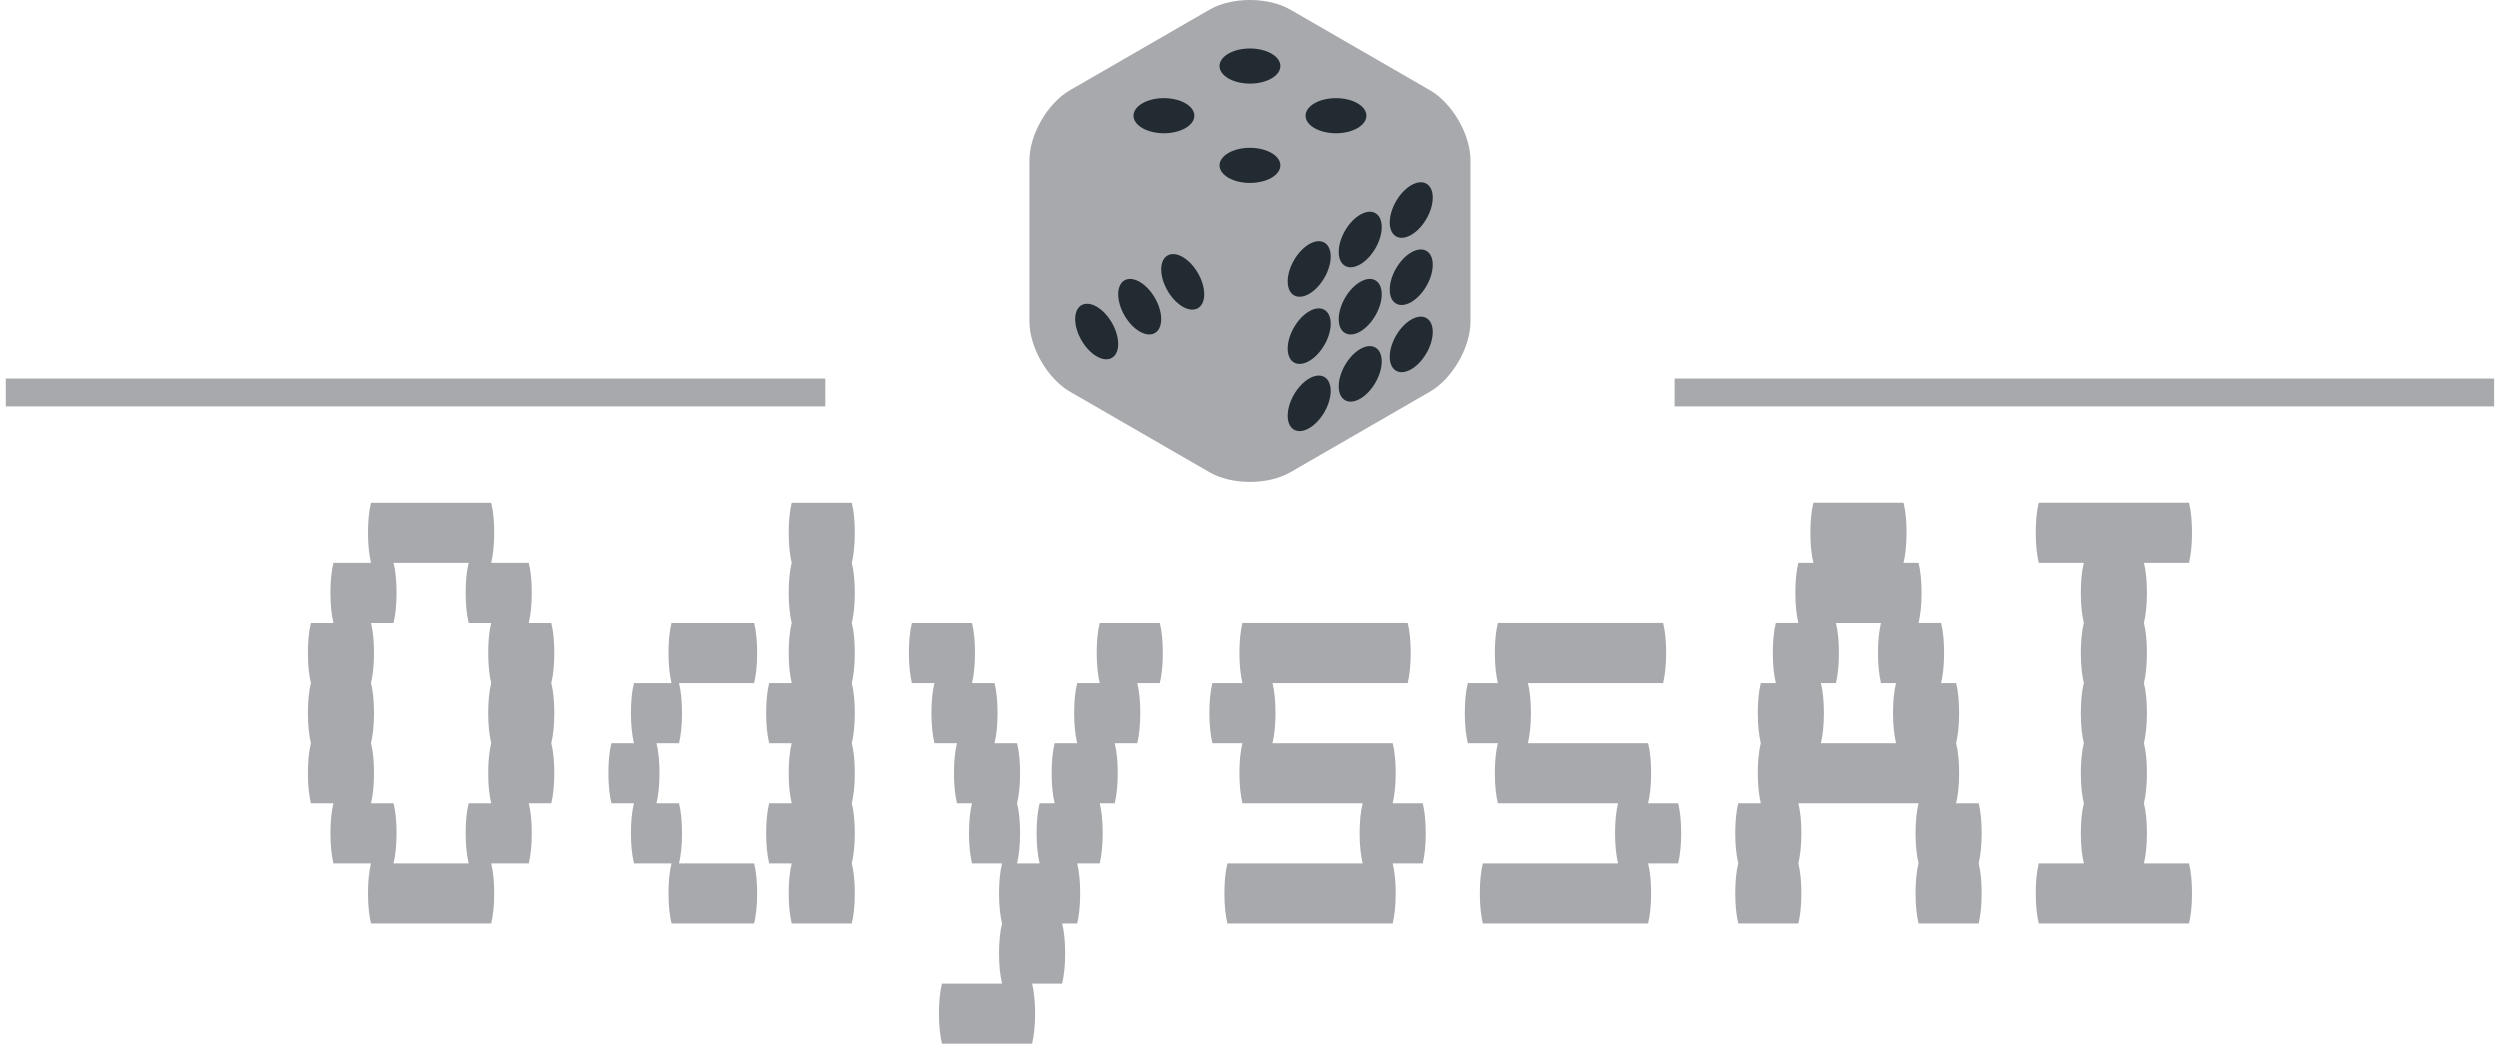 <?xml version="1.0" encoding="UTF-8" standalone="no"?><!DOCTYPE svg PUBLIC "-//W3C//DTD SVG 1.1//EN" "http://www.w3.org/Graphics/SVG/1.1/DTD/svg11.dtd"><svg width="100%" height="100%" viewBox="0 0 3497 1460" version="1.1" xmlns="http://www.w3.org/2000/svg" xmlns:xlink="http://www.w3.org/1999/xlink" xml:space="preserve" xmlns:serif="http://www.serif.com/" style="fill-rule:evenodd;clip-rule:evenodd;stroke-linecap:square;stroke-linejoin:round;stroke-miterlimit:1.5;"><path d="M2361.97,548.977l1107.28,-0m-3441.63,-0l1107.28,-0" style="fill:none;stroke:#a8a9ad;stroke-width:39.06px;"/><g><path d="M1439.97,224.315l0,225.459c0,36.1 25.345,79.998 56.609,98.048c55.528,32.06 139.724,80.67 195.252,112.729c31.264,18.051 81.953,18.051 113.217,0c55.528,-32.059 139.724,-80.669 195.253,-112.729c31.264,-18.05 56.608,-61.948 56.608,-98.048l0,-225.459c0,-36.1 -25.344,-79.998 -56.608,-98.048c-55.529,-32.06 -139.725,-80.67 -195.253,-112.729c-31.264,-18.051 -81.953,-18.051 -113.217,-0c-55.528,32.059 -139.724,80.669 -195.252,112.729c-31.264,18.05 -56.609,61.948 -56.609,98.048Z" style="fill:#a8a9ad;"/><path d="M1503.95,446.365c-0,-19.173 13.48,-26.956 30.084,-17.37c16.605,9.587 30.085,32.936 30.085,52.109c0,19.173 -13.48,26.956 -30.085,17.369c-16.604,-9.586 -30.084,-32.935 -30.084,-52.108Zm60.169,-34.739c0,-19.173 13.481,-26.956 30.085,-17.37c16.604,9.587 30.085,32.936 30.085,52.109c-0,19.173 -13.481,26.956 -30.085,17.369c-16.604,-9.586 -30.085,-32.935 -30.085,-52.108Zm60.17,-34.739c-0,-19.173 13.481,-26.956 30.085,-17.37c16.604,9.587 30.085,32.936 30.085,52.109c-0,19.173 -13.481,26.956 -30.085,17.369c-16.604,-9.586 -30.085,-32.935 -30.085,-52.108Z" style="fill:#222b32;"/><path d="M1718.35,248.7c-16.604,-9.586 -16.604,-25.152 -0,-34.739c16.604,-9.586 43.565,-9.586 60.17,0c16.604,9.587 16.604,25.153 -0,34.739c-16.605,9.587 -43.566,9.587 -60.17,0Zm-120.34,-69.478c-16.604,-9.586 -16.604,-25.152 0,-34.739c16.605,-9.586 43.566,-9.586 60.17,0c16.604,9.587 16.604,25.153 0,34.739c-16.604,9.587 -43.565,9.587 -60.17,0Zm240.679,0c-16.604,-9.586 -16.604,-25.152 0,-34.739c16.605,-9.586 43.566,-9.586 60.17,0c16.604,9.587 16.604,25.153 0,34.739c-16.604,9.587 -43.565,9.587 -60.17,0Zm-120.339,-69.478c-16.604,-9.586 -16.604,-25.152 -0,-34.739c16.604,-9.586 43.565,-9.586 60.17,0c16.604,9.587 16.604,25.153 -0,34.739c-16.605,9.587 -43.566,9.587 -60.17,0Z" style="fill:#222b32;"/><path d="M1801.22,581.545c-0,-19.173 13.48,-42.522 30.084,-52.108c16.605,-9.587 30.085,-1.804 30.085,17.369c0,19.173 -13.48,42.522 -30.085,52.109c-16.604,9.586 -30.084,1.803 -30.084,-17.37Zm71.369,-41.204c-0,-19.173 13.48,-42.522 30.084,-52.109c16.605,-9.586 30.085,-1.803 30.085,17.37c0,19.173 -13.48,42.522 -30.085,52.108c-16.604,9.587 -30.084,1.804 -30.084,-17.369Zm71.369,-41.205c-0,-19.173 13.48,-42.522 30.084,-52.109c16.605,-9.586 30.085,-1.803 30.085,17.37c0,19.173 -13.48,42.522 -30.085,52.108c-16.604,9.587 -30.084,1.804 -30.084,-17.369Zm-142.738,-11.567c-0,-19.173 13.48,-42.522 30.084,-52.108c16.605,-9.587 30.085,-1.804 30.085,17.369c0,19.173 -13.48,42.522 -30.085,52.109c-16.604,9.586 -30.084,1.803 -30.084,-17.37Zm71.369,-41.204c-0,-19.173 13.48,-42.522 30.084,-52.109c16.605,-9.586 30.085,-1.803 30.085,17.37c0,19.173 -13.48,42.522 -30.085,52.108c-16.604,9.587 -30.084,1.804 -30.084,-17.369Zm71.369,-41.205c-0,-19.173 13.48,-42.522 30.084,-52.109c16.605,-9.586 30.085,-1.803 30.085,17.37c0,19.173 -13.48,42.522 -30.085,52.108c-16.604,9.587 -30.084,1.804 -30.084,-17.369Zm-142.738,-11.567c-0,-19.172 13.48,-42.522 30.084,-52.108c16.605,-9.587 30.085,-1.803 30.085,17.369c0,19.173 -13.48,42.523 -30.085,52.109c-16.604,9.586 -30.084,1.803 -30.084,-17.37Zm71.369,-41.204c-0,-19.173 13.48,-42.522 30.084,-52.109c16.605,-9.586 30.085,-1.803 30.085,17.37c0,19.173 -13.48,42.522 -30.085,52.108c-16.604,9.587 -30.084,1.804 -30.084,-17.369Zm71.369,-41.205c-0,-19.173 13.48,-42.522 30.084,-52.109c16.605,-9.586 30.085,-1.803 30.085,17.37c0,19.173 -13.48,42.522 -30.085,52.108c-16.604,9.587 -30.084,1.804 -30.084,-17.369Z" style="fill:#222b32;"/></g><g><path d="M771.167,955.482c2.802,11.209 4.204,25.22 4.204,42.033c-0,16.112 -1.402,30.123 -4.204,42.033c2.802,11.209 4.204,25.22 4.204,42.033c-0,16.113 -1.402,30.124 -4.204,42.033l-31.525,-0c2.803,11.209 4.204,25.22 4.204,42.033c-0,16.113 -1.401,30.124 -4.204,42.033l-52.541,0c2.802,11.209 4.203,25.22 4.203,42.033c0,16.113 -1.401,30.124 -4.203,42.033l-168.132,0c-2.802,-11.909 -4.203,-25.92 -4.203,-42.033c-0,-16.813 1.401,-30.824 4.203,-42.033l-52.541,0c-2.803,-11.909 -4.204,-25.92 -4.204,-42.033c0,-16.813 1.401,-30.824 4.204,-42.033l-31.525,-0c-2.802,-11.909 -4.203,-25.92 -4.203,-42.033c-0,-16.813 1.401,-30.824 4.203,-42.033c-2.802,-11.91 -4.203,-25.921 -4.203,-42.033c-0,-16.813 1.401,-30.824 4.203,-42.033c-2.802,-11.91 -4.203,-25.921 -4.203,-42.033c-0,-16.814 1.401,-30.825 4.203,-42.033l31.525,-0c-2.803,-11.91 -4.204,-25.921 -4.204,-42.033c0,-16.814 1.401,-30.825 4.204,-42.034l52.541,0c-2.802,-11.909 -4.203,-25.92 -4.203,-42.033c-0,-16.813 1.401,-30.824 4.203,-42.033l168.132,0c2.802,11.209 4.203,25.22 4.203,42.033c0,16.113 -1.401,30.124 -4.203,42.033l52.541,0c2.803,11.209 4.204,25.22 4.204,42.034c-0,16.112 -1.401,30.123 -4.204,42.033l31.525,-0c2.802,11.208 4.204,25.219 4.204,42.033c-0,16.112 -1.402,30.123 -4.204,42.033Zm-84.066,168.132c-2.802,-11.909 -4.203,-25.92 -4.203,-42.033c-0,-16.813 1.401,-30.824 4.203,-42.033c-2.802,-11.91 -4.203,-25.921 -4.203,-42.033c-0,-16.813 1.401,-30.824 4.203,-42.033c-2.802,-11.91 -4.203,-25.921 -4.203,-42.033c-0,-16.814 1.401,-30.825 4.203,-42.033l-31.525,-0c-2.802,-11.91 -4.203,-25.921 -4.203,-42.033c0,-16.814 1.401,-30.825 4.203,-42.034l-105.082,0c2.802,11.209 4.203,25.22 4.203,42.034c0,16.112 -1.401,30.123 -4.203,42.033l-31.525,-0c2.802,11.208 4.203,25.219 4.203,42.033c0,16.112 -1.401,30.123 -4.203,42.033c2.802,11.209 4.203,25.22 4.203,42.033c0,16.112 -1.401,30.123 -4.203,42.033c2.802,11.209 4.203,25.22 4.203,42.033c0,16.113 -1.401,30.124 -4.203,42.033l31.525,-0c2.802,11.209 4.203,25.22 4.203,42.033c0,16.113 -1.401,30.124 -4.203,42.033l105.082,0c-2.802,-11.909 -4.203,-25.92 -4.203,-42.033c0,-16.813 1.401,-30.824 4.203,-42.033l31.525,-0Z" style="fill:#a8a9ad;fill-rule:nonzero;"/><path d="M1191.5,787.349c2.802,11.209 4.203,25.22 4.203,42.034c0,16.112 -1.401,30.123 -4.203,42.033c2.802,11.208 4.203,25.219 4.203,42.033c0,16.112 -1.401,30.123 -4.203,42.033c2.802,11.209 4.203,25.22 4.203,42.033c0,16.112 -1.401,30.123 -4.203,42.033c2.802,11.209 4.203,25.22 4.203,42.033c0,16.113 -1.401,30.124 -4.203,42.033c2.802,11.209 4.203,25.22 4.203,42.033c0,16.113 -1.401,30.124 -4.203,42.033c2.802,11.209 4.203,25.22 4.203,42.033c0,16.113 -1.401,30.124 -4.203,42.033l-84.066,0c-2.802,-11.909 -4.204,-25.92 -4.204,-42.033c0,-16.813 1.402,-30.824 4.204,-42.033l-31.525,0c-2.802,-11.909 -4.203,-25.92 -4.203,-42.033c-0,-16.813 1.401,-30.824 4.203,-42.033l31.525,-0c-2.802,-11.909 -4.204,-25.92 -4.204,-42.033c0,-16.813 1.402,-30.824 4.204,-42.033l-31.525,-0c-2.802,-11.91 -4.203,-25.921 -4.203,-42.033c-0,-16.813 1.401,-30.824 4.203,-42.033l31.525,-0c-2.802,-11.91 -4.204,-25.921 -4.204,-42.033c0,-16.814 1.402,-30.825 4.204,-42.033c-2.802,-11.91 -4.204,-25.921 -4.204,-42.033c0,-16.814 1.402,-30.825 4.204,-42.034c-2.802,-11.909 -4.204,-25.92 -4.204,-42.033c0,-16.813 1.402,-30.824 4.204,-42.033l84.066,0c2.802,11.209 4.203,25.22 4.203,42.033c0,16.113 -1.401,30.124 -4.203,42.033Zm-132.404,126.1c-0,16.112 -1.401,30.123 -4.204,42.033l-105.082,-0c2.802,11.209 4.203,25.22 4.203,42.033c0,16.112 -1.401,30.123 -4.203,42.033l-31.525,-0c2.802,11.209 4.203,25.22 4.203,42.033c0,16.113 -1.401,30.124 -4.203,42.033l31.525,-0c2.802,11.209 4.203,25.22 4.203,42.033c0,16.113 -1.401,30.124 -4.203,42.033l105.082,0c2.803,11.209 4.204,25.22 4.204,42.033c-0,16.113 -1.401,30.124 -4.204,42.033l-115.591,0c-2.802,-11.909 -4.203,-25.92 -4.203,-42.033c0,-16.813 1.401,-30.824 4.203,-42.033l-52.541,0c-2.802,-11.909 -4.203,-25.92 -4.203,-42.033c-0,-16.813 1.401,-30.824 4.203,-42.033l-31.525,-0c-2.802,-11.909 -4.203,-25.92 -4.203,-42.033c0,-16.813 1.401,-30.824 4.203,-42.033l31.525,-0c-2.802,-11.91 -4.203,-25.921 -4.203,-42.033c-0,-16.813 1.401,-30.824 4.203,-42.033l52.541,-0c-2.802,-11.91 -4.203,-25.921 -4.203,-42.033c0,-16.814 1.401,-30.825 4.203,-42.033l115.591,-0c2.803,11.208 4.204,25.219 4.204,42.033Z" style="fill:#a8a9ad;fill-rule:nonzero;"/><path d="M1626.54,913.449c-0,16.112 -1.401,30.123 -4.203,42.033l-31.525,-0c2.802,11.209 4.203,25.22 4.203,42.033c0,16.112 -1.401,30.123 -4.203,42.033l-31.525,-0c2.802,11.209 4.203,25.22 4.203,42.033c0,16.113 -1.401,30.124 -4.203,42.033l-21.017,-0c2.803,11.209 4.204,25.22 4.204,42.033c-0,16.113 -1.401,30.124 -4.204,42.033l-31.524,0c2.802,11.209 4.203,25.22 4.203,42.033c0,16.113 -1.401,30.124 -4.203,42.033l-21.017,0c2.802,11.209 4.203,25.22 4.203,42.033c0,16.113 -1.401,30.124 -4.203,42.033l-42.033,0c2.802,11.209 4.203,25.22 4.203,42.033c0,16.113 -1.401,30.124 -4.203,42.033l-126.099,0c-2.802,-11.909 -4.203,-25.92 -4.203,-42.033c-0,-16.813 1.401,-30.824 4.203,-42.033l84.066,0c-2.802,-11.909 -4.203,-25.92 -4.203,-42.033c-0,-16.813 1.401,-30.824 4.203,-42.033c-2.802,-11.909 -4.203,-25.92 -4.203,-42.033c-0,-16.813 1.401,-30.824 4.203,-42.033l-42.033,0c-2.802,-11.909 -4.203,-25.92 -4.203,-42.033c-0,-16.813 1.401,-30.824 4.203,-42.033l-21.017,-0c-2.802,-11.909 -4.203,-25.92 -4.203,-42.033c0,-16.813 1.401,-30.824 4.203,-42.033l-31.524,-0c-2.802,-11.91 -4.204,-25.921 -4.204,-42.033c0,-16.813 1.402,-30.824 4.204,-42.033l-31.525,-0c-2.802,-11.91 -4.203,-25.921 -4.203,-42.033c-0,-16.814 1.401,-30.825 4.203,-42.033l84.066,-0c2.802,11.208 4.203,25.219 4.203,42.033c0,16.112 -1.401,30.123 -4.203,42.033l31.525,-0c2.802,11.209 4.203,25.22 4.203,42.033c0,16.112 -1.401,30.123 -4.203,42.033l31.525,-0c2.802,11.209 4.203,25.22 4.203,42.033c-0,16.113 -1.401,30.124 -4.203,42.033c2.802,11.209 4.203,25.22 4.203,42.033c-0,16.113 -1.401,30.124 -4.203,42.033l31.524,0c-2.802,-11.909 -4.203,-25.92 -4.203,-42.033c0,-16.813 1.401,-30.824 4.203,-42.033l21.017,-0c-2.802,-11.909 -4.203,-25.92 -4.203,-42.033c-0,-16.813 1.401,-30.824 4.203,-42.033l31.525,-0c-2.802,-11.91 -4.204,-25.921 -4.204,-42.033c0,-16.813 1.402,-30.824 4.204,-42.033l31.524,-0c-2.802,-11.91 -4.203,-25.921 -4.203,-42.033c0,-16.814 1.401,-30.825 4.203,-42.033l84.067,-0c2.802,11.208 4.203,25.219 4.203,42.033Z" style="fill:#a8a9ad;fill-rule:nonzero;"/><path d="M1994.33,1165.65c0,16.113 -1.401,30.124 -4.203,42.033l-42.033,0c2.802,11.209 4.203,25.22 4.203,42.033c0,16.113 -1.401,30.124 -4.203,42.033l-231.182,0c-2.802,-11.909 -4.203,-25.92 -4.203,-42.033c-0,-16.813 1.401,-30.824 4.203,-42.033l189.149,0c-2.802,-11.909 -4.204,-25.92 -4.204,-42.033c0,-16.813 1.402,-30.824 4.204,-42.033l-168.132,-0c-2.803,-11.909 -4.204,-25.92 -4.204,-42.033c0,-16.813 1.401,-30.824 4.204,-42.033l-42.034,-0c-2.802,-11.91 -4.203,-25.921 -4.203,-42.033c0,-16.813 1.401,-30.824 4.203,-42.033l42.034,-0c-2.803,-11.91 -4.204,-25.921 -4.204,-42.033c0,-16.814 1.401,-30.825 4.204,-42.033l231.181,-0c2.803,11.208 4.204,25.219 4.204,42.033c-0,16.112 -1.401,30.123 -4.204,42.033l-189.148,-0c2.802,11.209 4.203,25.22 4.203,42.033c-0,16.112 -1.401,30.123 -4.203,42.033l168.132,-0c2.802,11.209 4.203,25.22 4.203,42.033c0,16.113 -1.401,30.124 -4.203,42.033l42.033,-0c2.802,11.209 4.203,25.22 4.203,42.033Z" style="fill:#a8a9ad;fill-rule:nonzero;"/><path d="M2351.61,1165.65c0,16.113 -1.401,30.124 -4.203,42.033l-42.033,0c2.802,11.209 4.203,25.22 4.203,42.033c0,16.113 -1.401,30.124 -4.203,42.033l-231.182,0c-2.802,-11.909 -4.203,-25.92 -4.203,-42.033c-0,-16.813 1.401,-30.824 4.203,-42.033l189.149,0c-2.803,-11.909 -4.204,-25.92 -4.204,-42.033c0,-16.813 1.401,-30.824 4.204,-42.033l-168.133,-0c-2.802,-11.909 -4.203,-25.92 -4.203,-42.033c0,-16.813 1.401,-30.824 4.203,-42.033l-42.033,-0c-2.802,-11.91 -4.203,-25.921 -4.203,-42.033c0,-16.813 1.401,-30.824 4.203,-42.033l42.033,-0c-2.802,-11.91 -4.203,-25.921 -4.203,-42.033c0,-16.814 1.401,-30.825 4.203,-42.033l231.182,-0c2.802,11.208 4.204,25.219 4.204,42.033c-0,16.112 -1.402,30.123 -4.204,42.033l-189.148,-0c2.802,11.209 4.203,25.22 4.203,42.033c-0,16.112 -1.401,30.123 -4.203,42.033l168.132,-0c2.802,11.209 4.203,25.22 4.203,42.033c0,16.113 -1.401,30.124 -4.203,42.033l42.033,-0c2.802,11.209 4.203,25.22 4.203,42.033Z" style="fill:#a8a9ad;fill-rule:nonzero;"/><path d="M2771.94,1165.65c-0,16.113 -1.401,30.124 -4.204,42.033c2.803,11.209 4.204,25.22 4.204,42.033c-0,16.113 -1.401,30.124 -4.204,42.033l-84.066,0c-2.802,-11.909 -4.203,-25.92 -4.203,-42.033c-0,-16.813 1.401,-30.824 4.203,-42.033c-2.802,-11.909 -4.203,-25.92 -4.203,-42.033c-0,-16.813 1.401,-30.824 4.203,-42.033l-168.132,-0c2.802,11.209 4.203,25.22 4.203,42.033c0,16.113 -1.401,30.124 -4.203,42.033c2.802,11.209 4.203,25.22 4.203,42.033c0,16.113 -1.401,30.124 -4.203,42.033l-84.066,0c-2.802,-11.909 -4.203,-25.92 -4.203,-42.033c-0,-16.813 1.401,-30.824 4.203,-42.033c-2.802,-11.909 -4.203,-25.92 -4.203,-42.033c-0,-16.813 1.401,-30.824 4.203,-42.033l31.525,-0c-2.803,-11.909 -4.204,-25.92 -4.204,-42.033c0,-16.813 1.401,-30.824 4.204,-42.033c-2.803,-11.91 -4.204,-25.921 -4.204,-42.033c0,-16.813 1.401,-30.824 4.204,-42.033l21.016,-0c-2.802,-11.91 -4.203,-25.921 -4.203,-42.033c-0,-16.814 1.401,-30.825 4.203,-42.033l31.525,-0c-2.802,-11.91 -4.203,-25.921 -4.203,-42.033c-0,-16.814 1.401,-30.825 4.203,-42.034l21.017,0c-2.803,-11.909 -4.204,-25.92 -4.204,-42.033c0,-16.813 1.401,-30.824 4.204,-42.033l126.099,0c2.802,11.209 4.203,25.22 4.203,42.033c-0,16.113 -1.401,30.124 -4.203,42.033l21.016,0c2.802,11.209 4.204,25.22 4.204,42.034c-0,16.112 -1.402,30.123 -4.204,42.033l31.525,-0c2.802,11.208 4.203,25.219 4.203,42.033c0,16.112 -1.401,30.123 -4.203,42.033l21.017,-0c2.802,11.209 4.203,25.22 4.203,42.033c-0,16.112 -1.401,30.123 -4.203,42.033c2.802,11.209 4.203,25.22 4.203,42.033c-0,16.113 -1.401,30.124 -4.203,42.033l31.524,-0c2.803,11.209 4.204,25.22 4.204,42.033Zm-119.795,-126.099c-2.802,-11.91 -4.203,-25.921 -4.203,-42.033c0,-16.813 1.401,-30.824 4.203,-42.033l-21.016,-0c-2.802,-11.91 -4.203,-25.921 -4.203,-42.033c-0,-16.814 1.401,-30.825 4.203,-42.033l-63.05,-0c2.803,11.208 4.204,25.219 4.204,42.033c-0,16.112 -1.401,30.123 -4.204,42.033l-21.016,-0c2.802,11.209 4.203,25.22 4.203,42.033c0,16.112 -1.401,30.123 -4.203,42.033l105.082,-0Z" style="fill:#a8a9ad;fill-rule:nonzero;"/><path d="M3061.97,1207.68c2.802,11.209 4.203,25.22 4.203,42.033c-0,16.113 -1.401,30.124 -4.203,42.033l-210.166,0c-2.802,-11.909 -4.203,-25.92 -4.203,-42.033c0,-16.813 1.401,-30.824 4.203,-42.033l63.05,0c-2.802,-11.909 -4.203,-25.92 -4.203,-42.033c-0,-16.813 1.401,-30.824 4.203,-42.033c-2.802,-11.909 -4.203,-25.92 -4.203,-42.033c-0,-16.813 1.401,-30.824 4.203,-42.033c-2.802,-11.91 -4.203,-25.921 -4.203,-42.033c-0,-16.813 1.401,-30.824 4.203,-42.033c-2.802,-11.91 -4.203,-25.921 -4.203,-42.033c-0,-16.814 1.401,-30.825 4.203,-42.033c-2.802,-11.91 -4.203,-25.921 -4.203,-42.033c-0,-16.814 1.401,-30.825 4.203,-42.034l-63.05,0c-2.802,-11.909 -4.203,-25.92 -4.203,-42.033c0,-16.813 1.401,-30.824 4.203,-42.033l210.166,0c2.802,11.209 4.203,25.22 4.203,42.033c-0,16.113 -1.401,30.124 -4.203,42.033l-63.05,0c2.802,11.209 4.203,25.22 4.203,42.034c0,16.112 -1.401,30.123 -4.203,42.033c2.802,11.208 4.203,25.219 4.203,42.033c0,16.112 -1.401,30.123 -4.203,42.033c2.802,11.209 4.203,25.22 4.203,42.033c0,16.112 -1.401,30.123 -4.203,42.033c2.802,11.209 4.203,25.22 4.203,42.033c0,16.113 -1.401,30.124 -4.203,42.033c2.802,11.209 4.203,25.22 4.203,42.033c0,16.113 -1.401,30.124 -4.203,42.033l63.05,0Z" style="fill:#a8a9ad;fill-rule:nonzero;"/></g></svg>